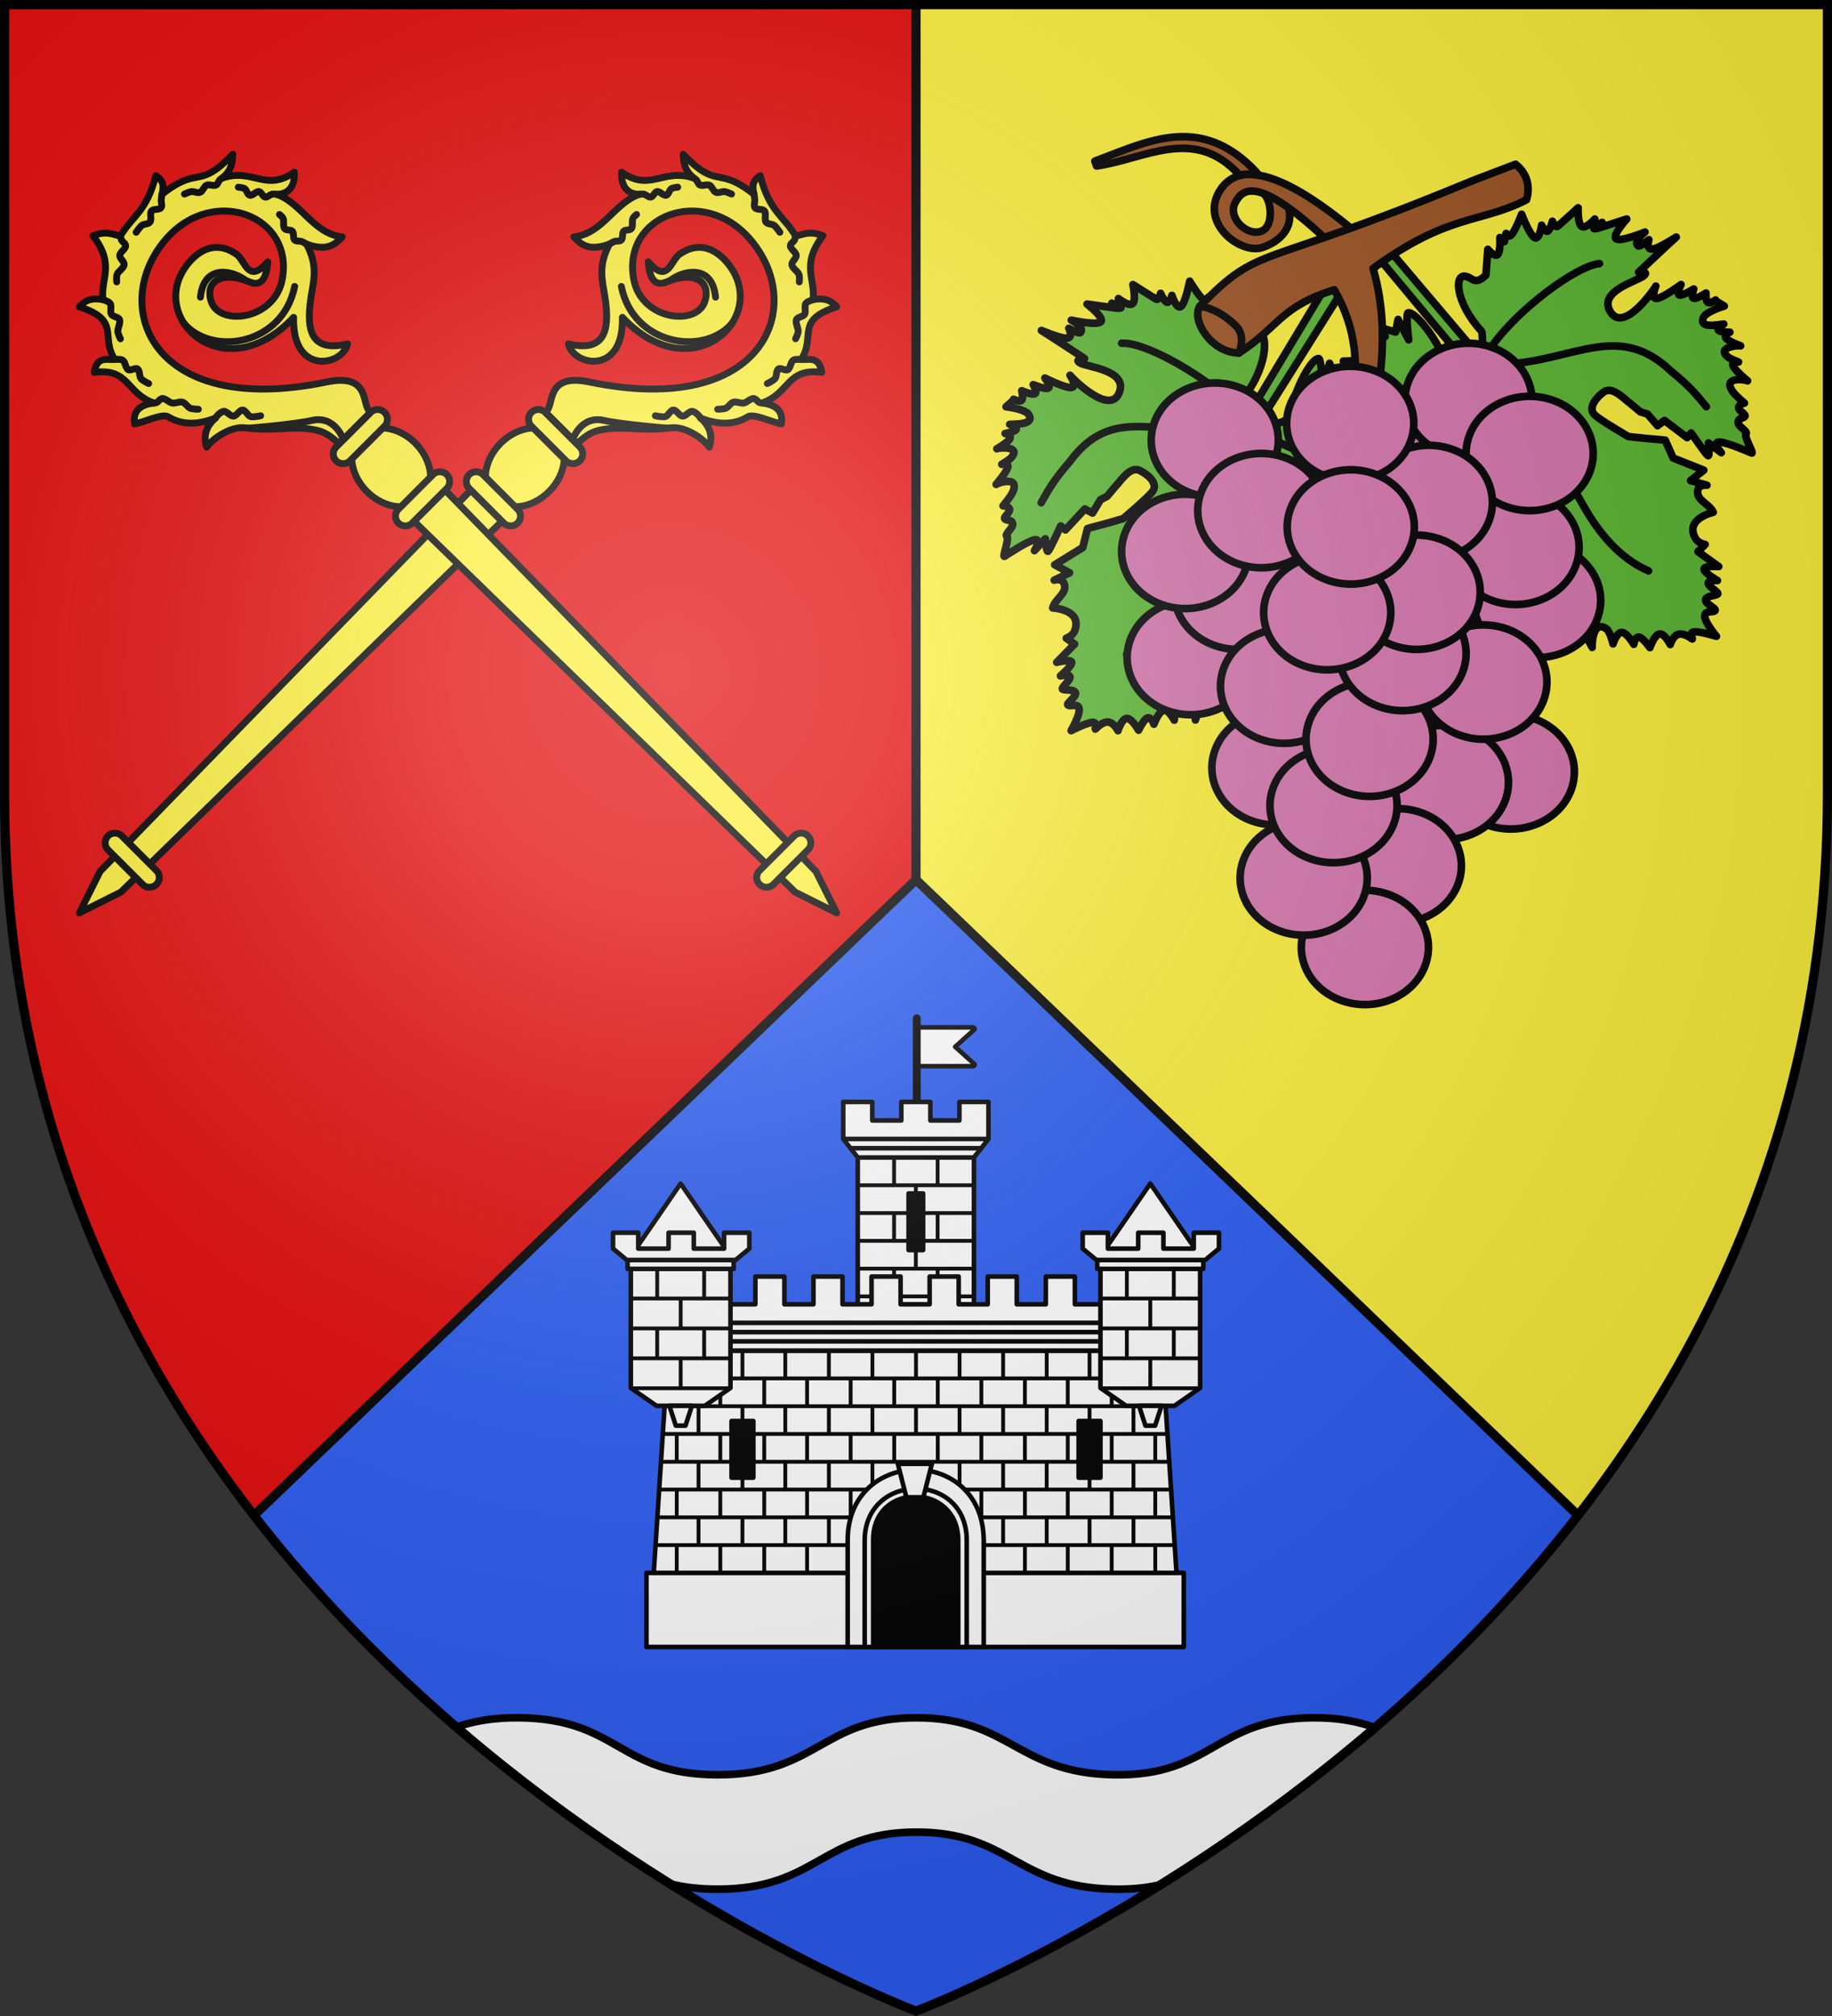 <svg xmlns="http://www.w3.org/2000/svg" xmlns:xlink="http://www.w3.org/1999/xlink" width="600" height="660" viewBox="-300 -300 600 660"><rect x="-300" y="-300" width="600" height="660" fill="#333333" stroke="none"/><radialGradient id="e" cx="-80" cy="-80" r="405" gradientUnits="userSpaceOnUse"><stop offset="0" stop-color="#fff" stop-opacity=".31"/><stop offset=".19" stop-color="#fff" stop-opacity=".25"/><stop offset=".6" stop-color="#6b6b6b" stop-opacity=".125"/><stop offset="1" stop-opacity=".125"/></radialGradient><path fill="#fcef3c" d="M-298.5-298.5h597V-40C298.5 246.31 0 358.5 0 358.5S-298.5 246.31-298.5-40z"/><path fill="#e20909" d="M-298.5-298.5H0v657S-298.5 246.31-298.5-40z"/><path fill="#2b5df2" d="m0-12-216.875 208.156C-128.497 310.228 0 358.5 0 358.5s128.497-48.272 216.875-162.344z"/><path fill="#fff" fill-rule="evenodd" stroke="#000" stroke-width="2.5" d="M-129.89 262.363c-8.685-.102-15.238 1.169-20.749 3.08 24.047 20.712 48.116 37.668 69.762 51.196 4.36 1.135 9.48 1.848 15.877 1.851 32.625.018 34.003-18.65 65-18.687s32.9 18.169 65 18.687c6.144.1 11.14-.518 15.436-1.578 21.694-13.53 45.844-30.51 69.982-51.277-5.404-1.994-11.837-3.342-20.527-3.272-31.97.26-32.87 19.175-64.938 18.657S30.965 262.327 0 262.363s-32.362 18.674-64.953 18.657-32.248-18.27-64.938-18.657z"/><g stroke="#000" stroke-linecap="round" stroke-linejoin="round" stroke-width="2.486"><path fill="#5ab532" fill-rule="evenodd" d="M159.498 74.153s-.163-9.238-.444-9.541c-8.75-9.46-9.14-19.338-4.888-17.835 1.828.434 2.783 2.913 6.258-.512l.63-8.36s2.21 2.664 3.19 1.704c.981-.96.733-5.546.733-5.546l1.44 1.346.58-2.692s.657 1.778 1.921.222 3.133-6.448 3.133-6.448 2.58 6.718 4.207 7.607 2.3-4.051 2.3-4.051 1.07 2.26 1.95 1.939c.879-.322 1.566-3.224 1.566-3.224s1.007 2.186 1.696 1.642 6.676-6.016 6.676-6.016-.216 5.138 1.144 6.052 4.294-2.397 4.294-2.397-1.003 2.282-.407 2.556c.596.275 2.79-1.457 2.79-1.457s-6.44 3.595.545 1.309 7.457-2.41 7.457-2.41-4.919 5.373-3.432 6.435 9.378-2.188 9.378-2.188-4.065 3.086-2.219 4.484c.564.427 3.48-2.002 3.48-2.002s-1.044 3.246 1.17 3.05c2.213-.194 8.715-4.645 7.682-3.83-1.032.816-12.193 11.365-12.193 11.365s3.669-.446 1.613 1.21c-2.195 1.769-14.76 4.922-10.865 11.558 4.359 7.427 14.62-7.587 14.854-8.249 0 0-1.789 4.144.264 4.014s7.945-4.534 7.945-4.534-1.575 3.045-.542 3.409 4.675-1.952 4.675-1.952-1.028 2.674-.026 3c1.001.328 4.032-1.692 4.032-1.692s-.203 2.458.572 3.026 2.528-.754 2.528-.754l-.173.136 3.019 1.84s-5.507 1.597-6.72 3.548c-1.731 3.756 3.87 2.643 6.54 2.306 0 0-2.491 1.47-1.685 2.075.807.605 3.67.58 3.67.58s-2.09.843-1.213 1.951 4.722 2.482 4.722 2.482c-.61-.293-8.184.445-4.05 3.693.777.61 3.363 1.568 3.363 1.568s-2.456-.173-1.721 1.359c.734 1.531 4.659 4.766 4.659 4.766-.412-.364-8.235-1.608-4.902 3.373.976 1.457 3.898 3.877 3.898 3.877s-1.905.386-1.893 1.495 2.8 2.26 1.94 2.939-2.227.516-2.11 1.914c.115 1.399 3.308 2.853 2.574 3.68-.734.828 2.72 6.545 1.869 6.224s-8.09-3.549-10.568-3.58c-2.478-.03.654 3.459.654 3.459l-4.16-3.174s.472 4.595-.207 4.138c-.68-.457-5.449-7.372-5.449-7.372l-1.295 1.52-7.387-5.594-2.255 1.716-3.283-3.802-2.318-.717-3.165-2.654c-1.886-1.278-5.852-5.883-8.746-3.81-2.362 1.69-5.254 5.12-3.032 7.378 1.653 1.68 11.051 7.13 11.051 7.13l5.355.568 6.627.59 2.606 5.832 9.957 3.94-4.303 3.396 5.329 1.506s-2.722-.439-3.008 1.878c-.391 3.165 3.82 4.124 5.068 6.927-3.067.8-8.83 3.259-5.793 8.489.979 1.685 3.145 1.988 3.145 1.988l-2.328 2.334 6.752 4.853s-4.687-.336-4.793.803 4.369 3.754 4.369 3.754-3.011-.231-3 .877 3.735 3.013 3.047 3.557c-.689.543-3.69.491-3.905 1.84s3.906 2.878 3.045 3.557c-.86.68-3.427-.212-3.307 1.865s3.79 6.447 3.79 6.447-5.306-1.648-7.295-1.444.02 2.717-.66 2.26-2.665-1.932-4.432-1.469c-1.767.464-2.636 3.323-2.636 3.323s-1.859-3.686-3.517-3.433-3.116 4.447-3.116 4.447-2.205-3.164-3.517-3.433-1.73 2.36-1.73 2.36-2.21-3.844-3.898-3.878c-1.688-.033-2.853 3.743-2.853 3.743s-.909-4.066-2.222-4.952c-4.615-3.114-4.673 5.997-4.583 6.102 0 0-3.235-6.388-4.76-7.916s-.432 2.949-1.34 1.804c-.91-1.146-1.673-5.864-2.295-6.385-4.086-3.423-5.715 6.012-5.577 6.174 0 0-8.104-5.313-9.687-6.236s-2.283 2.051-2.283 2.051-.02-3.897-.817-4.322c-.798-.426-2.681 3.606-2.374 2.618.308-.988-1.954-7.65-2.264-8.77l-2.176-4.875 3.585-6.83-3.827-9.8c.472-3.989 1.134-10.714-2.432-11.262-8.743-1.344-9.035 7.972-4.367 13.382l1.718 7.106-1.449 4.372s.114-.089-.336 1.323c-.45 1.41-1.465 4.322-1.465 4.322s-2.846-1.976-3.027-.84c-.18 1.137-.673 6.12-1.774 7.361-1.1 1.242-2.32-3.383-2.628-2.395s-2.445 5.904-2.445 5.904-1.325-4.915-2.683-1.111-3.56 6.287-3.56 6.287.11-3.999-.762-5.607c-.873-1.609-2.728-.827-2.728-.827s.79-3.542-.346-4.446c-1.135-.904-4.195.828-4.195.828s1.156-3.955.044-5.002c-1.113-1.046-4.64 2.669-4.495.816.145-1.852 2.239-5.555.406-7.274-1.834-1.72-8.427.94-7.739.397.689-.544 1.16-1.847.878-2.68-.28-.834-2.691-.111-2.003-.655.689-.543 2.918-1.31 2.582-2.038-.335-.729-3.924-.876-3.924-.876s3.445-2.968 1.703-4.076c-1.743-1.108-8.673-.357-8.673-.357s2.926-3.49 3.08-5.163-3.154-.987-2.465-1.53l2.41-1.903s-3.11-1.271-1.777-2.074c3.228.484 19.141-5.49 15.714-9.698-2.89-3.548-17.636 6.106-16.803 7.08 0 0 2.71-1.89.915-1.964s-12.623 1.768-12.623 1.768 6.238-4.676 7.71-6.831-2.51-1.247-1.822-1.79c.688-.544 4.31-1.789 4.258-3.114-.053-1.324-4.468-2.185-4.468-2.185l5.617-2.2s-5.619-2.518-4.414-3.469c1.205-.95 6.773-1.187 8.227-2.52 1.454-1.335-3.616-1.865-2.41-2.816 1.204-.951 4.892-2.372 4.892-2.372s-7.767-1.32-6.217-2.543 7.392-4.843 7.392-4.843-2.392-.098-1.703-.642c.688-.543 4.33-1.68 4.33-1.68l-3.308-2.853s5.101.168 6.85-1.434c3.684-3.372-2.974-6.841-2.974-6.841l6.362.69 3.38-.433-1.216-2.766 4.604 1.333.805-4.113 3.45 6.655s-1.064-8.629-.188-8.804c2.257-.45 9.13 8.037 11.92 15.497 1.967 5.255 8.704 2.861 8.704 2.861L120.61 34.813l3.93-1.929z" transform="matrix(1.006 0 0 1.006 25.263 -256.504)"/><path fill="none" d="M158.895 75.289c-5.855 5.801-11.858 12.724-16.144 13.139-15.907 4.352-27.313 11.36-29.517 13.063m45.661-26.202c6.197-13.765 29.968-31.884 38.49-32.748m-38.49 32.748c27.775 1.793 42.893-15.82 61.884 2.336 6.017 4.822 8.687 8.141 11.397 11.479m-19.446 53.153.636.286c-9.52-4.126-16.188-12.436-20.983-20.843-9.66-16.937-20.287-32.163-33.488-46.411-3.923 27.161-21.308 32.663-22.882 43.658-1.504 10.506-.71 21.18 1.982 28.362" transform="matrix(1.006 0 0 1.006 25.263 -256.504)"/><path fill="#5ab532" fill-rule="evenodd" d="M83.318 91.456s-.13-7.566.094-7.914c6.974-10.835 5.644-20.63 1.717-18.412-1.725.745-2.235 3.352-6.252.582l-2.072-8.123s-1.714 3.007-2.846 2.232c-1.133-.776-1.684-5.334-1.684-5.334l-1.186 1.575-1.038-2.55s-.338 1.865-1.853.552c-1.515-1.314-4.205-5.806-4.205-5.806s-1.375 7.064-2.823 8.222-2.969-3.59-2.969-3.59-.661 2.411-1.582 2.247c-.922-.163-2.103-2.902-2.103-2.902s-.612 2.327-1.384 1.911-7.62-4.765-7.62-4.765 1.105 5.023-.075 6.158-4.646-1.614-4.646-1.614 1.384 2.073.845 2.447c-.54.374-3.001-.951-3.001-.951s6.968 2.422-.309 1.383c-7.277-1.038-7.762-1.078-7.762-1.078s5.777 4.438 4.497 5.742c-1.279 1.303-9.615-.526-9.615-.526s4.54 2.332 2.963 4.03c-.481.518-3.773-1.367-3.773-1.367s1.59 3.015-.623 3.207-9.39-3.061-8.231-2.438c1.158.624 13.981 9.075 13.981 9.075s-3.69.198-1.378 1.472c2.468 1.36 15.39 2.284 12.707 9.495-3.003 8.071-15.716-4.933-16.06-5.544 0 0 2.48 3.77.437 3.999-2.044.228-8.613-3.086-8.613-3.086s2.08 2.725 1.126 3.263-4.943-1.11-4.943-1.11 1.477 2.454.547 2.95-4.264-.967-4.264-.967.626 2.386-.038 3.08c-.665.693-2.62-.304-2.62-.304l.192.104-2.652 2.336s5.7.617 7.234 2.328c2.356 3.397-3.353 3.274-6.041 3.406 0 0 2.709 1.015 2.02 1.75-.69.737-3.514 1.209-3.514 1.209s2.205.467 1.534 1.711c-.672 1.244-4.22 3.264-4.22 3.264.55-.394 8.137-.983 4.63 2.934-.659.735-3.04 2.128-3.04 2.128s2.39-.596 1.932 1.04c-.458 1.635-3.761 5.502-3.761 5.502.342-.43 7.83-3.013 5.412 2.47-.707 1.605-3.165 4.496-3.165 4.496s1.943.05 2.124 1.143c.181 1.094-2.366 2.712-1.4 3.231.966.52 2.283.122 2.411 1.52.129 1.397-2.763 3.383-1.896 4.07.866.688-1.543 6.919-.76 6.455s7.35-4.9 9.785-5.36c2.436-.461-.043 3.518-.043 3.518l3.546-3.847s.332 4.606.923 4.038c.59-.568 4.085-8.206 4.085-8.206l1.54 1.271 6.303-6.79 2.518 1.298 2.573-4.315 2.159-1.108 2.656-3.163c1.635-1.587 4.741-6.81 7.951-5.272 2.62 1.255 6.064 4.131 4.268 6.74-1.337 1.942-9.646 8.941-9.646 8.941l-5.174 1.49-6.424 1.731-1.555 6.196-9.121 5.608 4.828 2.599-4.987 2.408s2.604-.905 3.289 1.327c.934 3.049-3.047 4.725-3.788 7.702 3.158.254 9.261 1.676 7.179 7.354-.672 1.83-2.752 2.503-2.752 2.503l2.698 1.895-5.808 5.952s4.558-1.145 4.86-.041c.303 1.103-3.65 4.455-3.65 4.455s2.925-.75 3.106.343c.18 1.094-3.155 3.616-2.382 4.031.772.416 3.72-.156 4.165 1.135.446 1.292-3.348 3.512-2.382 4.031.966.52 3.339-.804 3.58 1.263.243 2.068-2.612 7.007-2.612 7.007s4.94-2.544 6.933-2.689c1.995-.144.453 2.68 1.044 2.111s2.288-2.365 4.109-2.216c1.82.15 3.173 2.815 3.173 2.815s1.19-3.953 2.867-3.991 3.84 3.838 3.84 3.838 1.623-3.5 2.868-3.992c1.246-.492 2.114 2.023 2.114 2.023s1.509-4.169 3.165-4.495 3.46 3.19 3.46 3.19.189-4.161 1.328-5.262c4.004-3.868 5.643 5.095 5.573 5.213 0 0 2.077-6.852 3.313-8.622s.938 2.83 1.634 1.543c.696-1.285.628-6.064 1.15-6.686 3.43-4.08 6.673 4.929 6.564 5.112 0 0 7.059-6.639 8.458-7.823s2.605 1.623 2.605 1.623-.658-3.84.053-4.399c.712-.558 3.267 3.087 2.793 2.167-.475-.92.596-7.872.707-9.03l1.295-5.179-4.715-6.103 2.067-10.317c-1.158-3.845-2.978-10.353.44-11.512 8.375-2.842 10.281 6.282 6.624 12.42l-.458 7.296 2.185 4.055s-.127-.068.561 1.244c.689 1.311 2.193 4.001 2.193 4.001s2.46-2.44 2.836-1.352 1.725 5.91 3.025 6.942c1.3 1.031 1.698-3.736 2.173-2.816.474.92 3.432 5.39 3.432 5.39s.451-5.07 2.45-1.56c1.997 3.51 4.596 5.573 4.596 5.573s-.802-3.918-.222-5.654 2.543-1.288 2.543-1.288-1.393-3.35-.432-4.439c.961-1.087 4.276.088 4.276.088s-1.826-3.695-.912-4.919 5.032 1.823 4.568.023c-.464-1.799-3.17-5.081-1.663-7.093s8.463-.537 7.69-.953-1.462-1.617-1.33-2.487 2.631-.577 1.859-.992c-.773-.416-3.1-.783-2.897-1.56.204-.775 3.713-1.543 3.713-1.543s-3.908-2.325-2.385-3.719 8.479-1.857 8.479-1.857-3.487-2.928-3.93-4.55c-.441-1.621 2.935-1.52 2.163-1.935l-2.704-1.455s2.84-1.792 1.39-2.352c-3.095 1.038-19.804-2.082-17.16-6.822 2.23-3.996 18.429 2.952 17.777 4.055 0 0-2.996-1.391-1.242-1.775 1.754-.385 12.738-.45 12.738-.45s-6.955-3.522-8.779-5.39c-1.823-1.866 2.256-1.663 1.484-2.079-.773-.416-4.556-1.013-4.734-2.326s4.02-2.928 4.02-2.928l-5.914-1.19s5.097-3.457 3.745-4.184-6.876.007-8.54-1.054c-1.664-1.062 3.238-2.464 1.886-3.192s-5.23-1.486-5.23-1.486 7.419-2.649 5.68-3.584c-1.737-.935-8.12-3.485-8.12-3.485s2.338-.513 1.566-.928c-.773-.416-4.557-.903-4.557-.903l2.763-3.384s-4.995 1.051-6.995-.222c-4.214-2.682 1.74-7.254 1.74-7.254l-6.144 1.784-3.404.16.716-2.934-4.302 2.112-1.507-3.91-2.242 7.152s-.45-8.683-1.344-8.703c-2.3-.05-7.595 9.5-9.048 17.332-1.024 5.516-10.349 3.729-10.349 3.729l29.54-46.975-5.307-1.765z" transform="matrix(1.006 0 0 1.006 25.263 -256.504)"/><path fill="none" d="M84.374 95.22c6.774 4.697 14.936 9.281 19.23 8.946 16.42 1.523 28.87 6.445 31.336 7.739M84.374 95.22c-8.493-12.48-34-27.385-42.543-26.756M84.374 95.22c-27.042 6.59-43.94-9.322-59.49 11.857-5.088 5.793-7.14 9.526-9.23 13.283m28.38 48.97-.576.39c8.658-5.715 13.782-15.057 17.045-24.17 6.572-18.356 13.344-34.005 23.87-50.33 8.58 26.068 27.706 27.277 31.165 37.832 3.305 10.085 4.378 20.734 2.973 28.275" transform="matrix(1.006 0 0 1.006 25.263 -256.504)"/></g><g stroke="#000" stroke-linecap="round" stroke-linejoin="round" stroke-width="2.486"><g fill="#9d5324"><path d="M116.448 31.009C98.557 16.23 81 7.229 73.804 18.789c-6.658 10.694 6.845 20.84 13.811 18.526 5.83-1.937 10.338-6.56 8.553-12.94-2.556-1.776-5.054-3.448-8.52-4.79 2.866 1.195 4.158 10.95-.483 12.468-4.804 1.57-10.976-4.626-8.319-9.43 2.325-4.203 6.993-9.69 31.903 14.26z" transform="matrix(1.006 0 0 1.006 25.263 -256.504)"/><path d="M62.166 1.248c-9.76-.104-19.396 4.346-29.055 7.955l.573 1.574C49.373 8.554 65.346-2.395 79.969 13.5l.365.25c1.893-.466 3.994-.41 6.275.096-.315-.356-1.347-1.524-1.373-1.551-7.811-8.128-15.479-10.966-23.07-11.047" transform="matrix(1.006 0 0 1.006 25.263 -256.504)"/><path fill-rule="evenodd" d="M123.69 44.12c7.378 25.463-.438 48.952-4.433 72.938l-14.828 14.6c8.772-31.22 21.547-54.63 6.632-80.584-17.655 5.516-17.966 12.044-31.023 20.57-9.036-.112-15.554-10.601-12.784-15.197 20.32-20.665 17.32-11.29 86.978-40.138 3.861-1.599 10.173-3.885 15.833-6.096 3.953 3.074 4.791 7.454 3.555 11.574-15.18 7.767-25.208 4.317-49.93 22.333" transform="matrix(1.006 0 0 1.006 25.263 -256.504)"/></g><path fill="none" d="M67.254 56.447s5.394.149 11.739 6.31c3.514 3.418 1.045 8.887 1.045 8.887" transform="matrix(1.006 0 0 1.006 25.263 -256.504)"/></g><g style="fill:#d576ad;fill-rule:evenodd;stroke:#000;stroke-width:2.486;stroke-linecap:round;stroke-linejoin:round"><path d="M157.412 146.423c3.523-9.768 15.186-15.121 26.054-11.958s16.828 13.645 13.314 23.416c-3.514 9.77-15.175 15.141-26.06 11.973s-16.831-13.663-13.308-23.431" transform="matrix(1.006 0 0 1.006 25.263 -256.504)"/><path d="M150.384 129.151c3.523-9.768 15.186-15.12 26.054-11.958s16.828 13.645 13.314 23.416-15.175 15.142-26.06 11.974-16.831-13.663-13.308-23.432M110.537 95.938c3.523-9.768 15.186-15.12 26.054-11.958 10.868 3.163 16.827 13.645 13.314 23.416s-15.175 15.142-26.06 11.974-16.832-13.663-13.308-23.432M52.473 94.257C55.997 84.49 67.66 79.137 78.528 82.3c10.867 3.163 16.827 13.645 13.313 23.416s-15.174 15.142-26.06 11.973c-10.884-3.167-16.83-13.663-13.308-23.43" transform="matrix(1.006 0 0 1.006 25.263 -256.504)"/><path d="M135.058 81.326c3.523-9.768 15.186-15.121 26.054-11.958s16.828 13.645 13.314 23.416c-3.514 9.77-15.175 15.141-26.06 11.973s-16.831-13.663-13.308-23.431" transform="matrix(1.006 0 0 1.006 25.263 -256.504)"/><path d="M154.982 98.597c3.523-9.768 15.186-15.121 26.054-11.958s16.827 13.645 13.314 23.416c-3.514 9.77-15.175 15.141-26.06 11.973s-16.832-13.663-13.308-23.43M44.635 165.021c3.524-9.768 15.187-15.12 26.055-11.958 10.867 3.163 16.827 13.645 13.313 23.416-3.514 9.77-15.174 15.141-26.06 11.973-10.884-3.167-16.831-13.663-13.308-23.43" transform="matrix(1.006 0 0 1.006 25.263 -256.504)"/><path d="M59.961 143.764c3.524-9.768 15.187-15.121 26.054-11.958 10.868 3.163 16.828 13.645 13.314 23.416-3.514 9.77-15.174 15.141-26.06 11.973-10.884-3.168-16.831-13.663-13.308-23.431" transform="matrix(1.006 0 0 1.006 25.263 -256.504)"/><path d="M42.84 130.48c3.523-9.767 15.186-15.12 26.054-11.957s16.828 13.645 13.314 23.416c-3.514 9.77-15.175 15.141-26.06 11.973s-16.831-13.663-13.308-23.431M122.162 114.539c3.524-9.768 15.187-15.121 26.055-11.958s16.827 13.645 13.313 23.416c-3.514 9.77-15.174 15.141-26.06 11.973-10.884-3.168-16.83-13.663-13.308-23.431" transform="matrix(1.006 0 0 1.006 25.263 -256.504)"/><path d="M67.624 117.196c3.523-9.769 15.186-15.122 26.054-11.958s16.828 13.645 13.314 23.415c-3.514 9.771-15.174 15.142-26.06 11.974-10.884-3.168-16.831-13.663-13.308-23.431M96.568 88.836c3.523-9.768 15.186-15.12 26.054-11.958 10.868 3.163 16.827 13.645 13.314 23.416s-15.175 15.142-26.06 11.974-16.832-13.663-13.308-23.432M148.851 202.218c3.524-9.768 15.187-15.121 26.055-11.958s16.827 13.645 13.313 23.416c-3.514 9.77-15.174 15.141-26.06 11.973-10.884-3.167-16.831-13.663-13.308-23.43" transform="matrix(1.006 0 0 1.006 25.263 -256.504)"/><path d="M127.395 205.653c3.523-9.768 15.186-15.121 26.054-11.958s16.828 13.645 13.314 23.416c-3.514 9.77-15.174 15.141-26.06 11.973-10.884-3.168-16.831-13.663-13.308-23.43" transform="matrix(1.006 0 0 1.006 25.263 -256.504)"/><path d="M139.919 172.991c3.523-9.768 15.186-15.121 26.054-11.958s16.827 13.645 13.314 23.416c-3.514 9.77-15.175 15.141-26.06 11.973s-16.832-13.663-13.308-23.43M72.222 200.89c3.523-9.767 15.186-15.12 26.054-11.957s16.828 13.645 13.314 23.416c-3.514 9.77-15.175 15.141-26.06 11.973S68.7 210.66 72.222 200.891" transform="matrix(1.006 0 0 1.006 25.263 -256.504)"/><path d="M75.024 174.32c3.524-9.768 15.187-15.12 26.054-11.958 10.868 3.163 16.828 13.645 13.314 23.416s-15.174 15.142-26.06 11.974c-10.884-3.168-16.831-13.663-13.308-23.432M112.07 232.775c3.522-9.768 15.186-15.121 26.053-11.958s16.828 13.645 13.314 23.416c-3.514 9.77-15.174 15.14-26.06 11.973-10.884-3.168-16.831-13.663-13.308-23.431" transform="matrix(1.006 0 0 1.006 25.263 -256.504)"/><path d="M101.341 259.345c3.523-9.768 15.186-15.121 26.054-11.958s16.828 13.645 13.314 23.416c-3.514 9.77-15.175 15.141-26.06 11.973s-16.831-13.663-13.308-23.43" transform="matrix(1.006 0 0 1.006 25.263 -256.504)"/><path d="M81.418 236.759c3.523-9.769 15.186-15.122 26.054-11.959s16.827 13.646 13.313 23.416c-3.514 9.771-15.174 15.142-26.06 11.974-10.884-3.168-16.83-13.663-13.307-23.431" transform="matrix(1.006 0 0 1.006 25.263 -256.504)"/><path d="M91.139 213.168c3.523-9.768 15.186-15.12 26.054-11.958s16.828 13.645 13.314 23.416-15.175 15.142-26.06 11.974-16.831-13.663-13.308-23.432" transform="matrix(1.006 0 0 1.006 25.263 -256.504)"/><path d="M102.874 191.592c3.523-9.768 15.186-15.121 26.054-11.958s16.828 13.645 13.314 23.416c-3.514 9.77-15.175 15.141-26.06 11.973s-16.832-13.663-13.308-23.431" transform="matrix(1.006 0 0 1.006 25.263 -256.504)"/><path d="M126.893 187.118c-10.865-3.171-16.815-13.658-13.291-23.426 3.523-9.768 15.186-15.121 26.054-11.958s16.828 13.645 13.314 23.416c-3.514 9.77-15.172 15.133-26.043 11.978" transform="matrix(1.006 0 0 1.006 25.263 -256.504)"/><path d="M118.2 143.764c3.523-9.768 15.186-15.121 26.054-11.958s16.828 13.645 13.314 23.416c-3.514 9.77-15.175 15.141-26.06 11.973s-16.832-13.663-13.308-23.431" transform="matrix(1.006 0 0 1.006 25.263 -256.504)"/><path d="M89.08 150.407c3.524-9.769 15.187-15.122 26.055-11.959s16.827 13.646 13.313 23.416c-3.514 9.771-15.174 15.142-26.06 11.974-10.884-3.168-16.831-13.663-13.308-23.431" transform="matrix(1.006 0 0 1.006 25.263 -256.504)"/><path d="M96.743 122.509c3.524-9.768 15.187-15.121 26.054-11.958s16.828 13.645 13.314 23.416c-3.514 9.77-15.174 15.141-26.06 11.973-10.884-3.168-16.831-13.663-13.308-23.431" transform="matrix(1.006 0 0 1.006 25.263 -256.504)"/></g><g stroke-width="1.001" transform="matrix(.999 0 0 .999 0 5.177)"><path fill="#fff" stroke="#000" stroke-linejoin="round" stroke-width="1.501" d="M1.28 31.199h17.458c.275 0 .497.274.497.614l-6.396 5.748 6.396 5.748c0 .34-.222.615-.497.615H1.28c-.276 0-.498-.274-.498-.615V31.814c0-.341.222-.615.498-.615zM.214 27.688h.07c.275 0 .498.276.498.615v35.63c0 .339-.223.614-.498.614h-.07c-.275 0-.498-.275-.498-.615v-35.63c0-.339.223-.614.498-.614z"/><path fill="#fff" fill-rule="evenodd" stroke="#000" stroke-linejoin="round" stroke-width="1.501" d="M-19.094 73.835h38.087v48.382h-38.087z"/><path fill="#fff" fill-rule="evenodd" stroke="#000" stroke-linejoin="round" stroke-width="1.501" d="m-23.855 67.765 4.76 6.07h38.088l4.761-6.07zM-23.855 67.765v-12.14h9.522v6.07h9.521v-6.07H4.71v6.07h9.522v-6.07h9.522v12.14z"/><path fill="none" stroke="#000" stroke-linejoin="round" stroke-width="1.501" d="M-21.586 70.8h42.96"/><path fill="none" stroke="#000" stroke-width="1.251" d="M-.05 82.94v9.105m0 18.21v-9.105m-7.142 9.104v9.105m0-27.314v9.105m0-18.21v-9.105m14.283 36.42v9.104m0-27.314v9.105m0-27.315v9.105m11.902 36.42H-19.15m38.143-9.105H-19.15m38.143-9.105h-38.157m38.157-9.105h-37.88m37.88-9.105h-37.88"/><path fill-rule="evenodd" stroke="#000" stroke-linejoin="round" stroke-width="1.501" d="M-2.431 85.62H2.33v18.565h-4.761z"/><path fill="#fff" fill-rule="evenodd" stroke="#000" stroke-linejoin="round" stroke-width="1.501" d="m-81.225 137.13-4.761 72.84h-2.38v24.28H87.788v-24.28h-2.38l-4.76-72.84H-38.378z"/><path fill="none" stroke="#000" stroke-width="1.251" d="M82.684 164.445h-165.47zm1.061 18.21H-83.846zm.474 9.105H-84.32zm.623 9.105H-84.943zm-35.09-54.478v8.838zm7.142 9.208v9.002zm0 18.107v8.822zm0 27.032v-8.822zm-7.142.283v8.688zm-14.045-18.514v9.105zm-14.283-27.211v-9.208zm7.142 0v9.002zm0 36.316v9.105zm-7.142-9.105v9.105zm-7.141-45.524v9.105zM7.14 182.503v9.105zm-35.707 18.21v-9.105zm-14.283-63.734v9.105zm-14.045 9.408v-9.105zm-7.26-.152v9.208zm7.26 9.36v9.002zm-7.26 8.85v9.105zm0 18.21v9.105zm0 18.21v9.105zm-7.142-63.735v9.105zm0 18.313v9.002zm0 18.107v9.105zm0 18.21v9.105zm-10.12-45.525H81.416zm-.697 9.105H82.012zm-1.179 18.21H83.191zm33.54-27.163v9.208zm-7.142 27.315v9.105zm0 27.315v-9.105zm7.142-27.315v-9.105zm0 18.21v-9.105zm0 9.105v9.105zm14.044-45.725v-9.208zm-7.141 0v9.002zm0 18.107v9.104zm0 27.314v-9.105zm7.141-27.314v-9.105zm0 18.21v-9.106zm0 18.21v-9.106zm7.142-72.84v9.105zm7.141 9.105v9.208zm-7.141 9.208v9.002zm0 18.107v9.104zm7.141 0v-9.105zm0 9.104v9.105zm0 27.315v-9.105zm7.142-63.734v-9.105zm7.141 0v9.208zm-7.141 9.208v9.002zm0 18.107v9.104zm0 18.21v9.104zm7.141-27.315v9.105zm0 27.314v-9.105zm0 9.105v9.105zM0 136.98v9.105zm7.141 9.105v9.208zM0 155.292v9.002zm0 18.107v9.104zm0 18.21v9.104zm7.141-27.315v9.105zm0 36.42v9.104zm7.142-45.422v9.002zm0 18.107v9.104zm0 18.21v9.104zm7.141-27.315v9.105zm0 45.524v-9.105zm7.142-72.84v9.106zm7.141 9.106v9.208zm-7.141 27.315v9.104zm7.141-9.105v9.105zm0 45.524v-9.105zm7.142-63.734v-9.105zm0 18.21v-9.002zm0 9.105v9.104zm0 27.314v-9.105zm6.903-27.011v-9.105zm0 18.21v-9.105zm7.142-45.828v-8.802zm7.26 9.36v-9.209zm0 18.106v-9.105zm0 18.21v-9.105zm0 17.793v-8.688zm7.142-72.423v9.105zm7.141 18.313v-9.208zm-7.141 9.002v-9.002zm0 9.105v8.955zm0 18.21v8.978zm7.141-27.315v9.105zm0 27.315v-9.105zm0 18.21v-9.105zm-156.874-63.735v9.208zm0 18.21v9.105zm0 18.21v9.105zm0 18.21v9.105zm-7.55 9.105H85.309"/><path fill="#fff" fill-rule="evenodd" stroke="#000" stroke-linejoin="round" stroke-width="1.501" d="M-90.747 112.85h9.522v9.105h9.522v-9.105h9.522v9.105h9.522v-9.105h9.522v9.105h9.521v-9.105h9.522v9.105h9.522v-9.105h9.522v9.105h9.522v-9.105h9.522v9.105h9.522v-9.105h9.522v9.105h9.522v-9.105h9.522v9.105h9.522v-9.105h9.522v9.105h9.522v-9.105h9.522v15.175H-90.747zM-90.747 128.025l9.522 9.105H80.648l9.522-9.105z"/><path fill="none" stroke="#000" stroke-linejoin="round" stroke-width="1.501" d="M-84.344 134.095H83.99m-171.58-3.035H86.864M-85.986 209.97H85.308"/><path fill="#fff" fill-rule="evenodd" stroke="#000" stroke-linejoin="round" stroke-width="1.501" d="M-22.4 234.25v-35.006c-.015-30.375 44.286-31.195 44.61 0v35.006z"/><path fill="#fff" fill-rule="evenodd" stroke="#000" stroke-linejoin="round" stroke-width="1.501" d="M-16.824 234.25v-34.895c-.011-22.474 33.528-22.88 33.456 0v34.895z"/><path fill-rule="evenodd" stroke="#000" stroke-linejoin="round" stroke-width="1.501" d="M-14.036 234.25v-34.895c-.242-19.451 27.941-19.033 27.881 0v34.895z"/><path fill="#fff" fill-rule="evenodd" stroke="#000" stroke-linejoin="round" stroke-width="1.501" d="m-5.95 174.235 2.788 10.962h5.576l2.788-10.962z"/><path id="a" fill-rule="evenodd" stroke="#000" stroke-linejoin="round" stroke-width="1.501" d="M-60.465 160.196h7.142v18.564h-7.142z"/><use xlink:href="#a" width="600" height="660" stroke="#000" stroke-linejoin="round" stroke-width="1.728" transform="translate(113.788)"/><g id="c" stroke="#000" stroke-width="1.001"><path fill="#fff" stroke-linejoin="round" stroke-width="1.501" d="M60.47 110.346v39.02l8.432 5.852h15.81l8.431-5.853v-39.02z"/><path fill="#fff" stroke-linejoin="round" stroke-width="1.501" d="M59.416 107.42h34.781v2.926h-34.78zM62.051 103.842l14.756-21.46 14.755 21.46 3.69 1.787h-36.89zM75.226 161.722l-2.108-6.504h7.378l-2.108 6.504z"/><path fill="none" stroke-width="1.251" d="M76.82 139.333v9.81m-7.695-19.62v9.81m7.695-19.62v9.81m-7.695-19.619v9.81m15.39 9.81v9.809m0-29.429v9.81m-24.081 29.755h32.295M60.8 139.66h32.237m-32.44-9.809h32.507m-32.472-9.81h32.695"/><path fill="#fff" stroke-linejoin="round" stroke-width="1.501" d="M54.642 98.489v5.214l4.508 3.727h35.667l4.508-3.727V98.49H91.06v5.214h-9.944V98.49H72.85v5.214h-9.944V98.49z"/></g><use xlink:href="#c" width="100%" height="100%" transform="translate(-153.967)"/></g><use xlink:href="#d" width="100%" height="100%" transform="matrix(-1 0 0 1 -300 0)"/><g id="d" stroke="#000" stroke-linecap="round" stroke-linejoin="round" stroke-width="2.426"><path fill="#fcef3c" d="M-106.484-273.774c-1.987-3.405 10.41-9.26-3.727-18.528-52.918-34.693-35.401-73.694-4.152-75.736 25.23-1.648 37.674 26.347 18.545 39.194-11.598 7.79-26.515-3.302-23.376-11.728 3.468-7.726 10.854-5.442 14.69 3.999 1.687 4.153 4.95 3.638 9.62-.383-10.6.81-5.288-5.894-5.919-9.596-1.664-9.768-10.036-10.755-16.247-9.59-22.073 4.142-20.351 40.568 14.768 39.496-14.904 14.037-.23 24.352 6.844 20.111-11.167-6.904-7.133-13.57 2.006-20.407 5.092-3.809 10.025-6.061 12.653-14.755 3.36 7.244 7.248 7.16 10.693 7.107-6.423-8.023-1.656-18.716-5.771-27.022 2.63 2.714 6.358 2.992 9.973-1.068-12.223-2.133-9.21-11.457-19.497-16.553 4.302.471 6.476-1.383 8.614-3.278-4.808.108-7.833-.268-10.014-.91-5.883-1.731-5.628-5.404-17.674-6.789 2.006-1.29 3.99-2.6 3.09-6.201-11.206 6.713-15.946 4.192-23.864 6.21-1.69-2.325-1.917-4.746-6.773-6.866-1.714 12.917-8.892 12.503-13.473 18.425-2.717-4.021-5.206-4.177-7.685-4.135 7.134 13.92-2.212 12.47-4.3 22.016-2.135-1.934-3.535-5.344-8.332-1.934 9.986 7.684 2.662 13.126 7.279 22.581-4.127-3.26-7.494-3.182-10.067.39 3.39 2.203 9.593 4.223 10.171 6.608 1.264 5.208 4.99 9.259 11.478 12.09-4.482-.31-7.595 1.44-9.452 5.078 3.497-.714 11.328.71 14.5 4.864 6.684 8.748 12.479 11.05 17.153 18.332 2.059 3.207 2 6.114 2.308 8.977z" transform="matrix(.656 -.656 .656 .656 70.981 -55.49)"/><path fill="none" d="M-146.93-311.025c1.176-.28 2.457-.239 3.514.239 1.172.53.52 3.033 1.5 3.812.85.676 3.024-.054 3.765.724.74.777-.147 2.645.342 3.59.489.943 2.73 2.345 2.73 2.345m-23.434-29.799c1.157 1.08 1.59.37 2.862.769 1.176.368.999 2.834 1.667 3.782.657.934 2.164 1.334 2.778 2.296.56.877.04 2.527.437 3.49.328.798 1.766 2.278 1.766 2.278m-8.457-33.262s1.673 1.299 1.827 2.2c.184 1.084-1.306 2.658-.996 3.706.278.939 2.335 1.18 2.511 2.149.178.974-1.412 2.178-1.549 3.189-.136 1.006.678 3.207.678 3.207m9.514-32.332s1.065 1.888.85 2.8c-.249 1.046-2.113 1.904-2.393 2.948s1.128 2.346.704 3.362c-.476 1.14-2.658 1.64-3.467 2.633-.508.625-1.093 2.364-1.093 2.364m25.645-25.665s-.52.785-.698 1.2c-.316.74.153 1.964-.437 2.563-.829.841-2.95.151-3.848.928-.876.757-.352 2.695-1.256 3.42-1.021.82-3.086.123-4.268.703-.697.342-1.875 1.743-1.875 1.743m33.156-10.567s-1.163.85-1.625 1.254c-.599.522-1.098 1.697-1.874 1.852-1.154.23-2.132-1.694-3.291-1.54-1.15.154-1.965 2.202-3.114 2.375-.987.15-1.914-1.067-2.87-1.204-.912-.131-3.145.302-3.145.302m34.993 7.938s-.663-.161-1.068-.148c-.623.02-1.49.548-2.073.4-1.083-.277-1.54-2.036-2.59-2.384-.888-.294-2.4.543-3.266.206-.946-.368-1.327-1.849-2.116-2.437-.589-.44-2.273-1.054-2.273-1.054m22.91 23.038s-.613-.823-1.015-1.098c-.654-.449-2.055-.4-2.51-1.027-.51-.7.34-2.227-.163-2.932-.584-.818-2.727-.513-3.23-1.382-.427-.74.553-2.095.373-2.938-.145-.676-1.217-1.938-1.217-1.938m2.84 31.23s-.317-1.297-.56-1.82c-.328-.708-1.412-1.391-1.4-2.192.014-.883 1.562-1.81 1.624-2.697.063-.908-1.4-1.731-1.287-2.64.13-1.036 1.855-1.972 2.213-2.983.189-.532.033-1.807.033-1.807m-24.889 8.032c-.51-5.014-5.865-14.916-15.468-7.134m-10.636 2.36c-1.292 15.346 19.253 30.212 36.838 18.477m-26.05 50.326s4.062-8.061-3.056-12.55c-5.386-3.398-17.729-13.857-17.729-13.857" transform="matrix(.656 -.656 .656 .656 70.981 -55.49)"/><g fill="#fcef3c" transform="matrix(0 -.928 .928 0 -303.338 18.469)"><ellipse cx="-226.265" cy="-25.93" rx="12.078" ry="15.529" transform="matrix(-.707 -.707 -.707 .707 0 0)"/><path d="m35.764 291.554 134.503-130.857-10.98-10.98L28.445 284.233l-7.32 14.641z"/><path d="M-234.89 166.623h17.254c1.912 0 3.45 1.54 3.45 3.451s-1.538 3.45-3.45 3.45h-17.254a3.443 3.443 0 0 1-3.45-3.45c0-1.912 1.538-3.45 3.45-3.45m0-180.304h17.254c1.912 0 3.45 1.539 3.45 3.45s-1.538 3.451-3.45 3.451h-17.254a3.443 3.443 0 0 1-3.45-3.45c0-1.912 1.538-3.451 3.45-3.451m0-31.057h17.254c1.912 0 3.45 1.539 3.45 3.45s-1.538 3.451-3.45 3.451h-17.254a3.443 3.443 0 0 1-3.45-3.45c0-1.912 1.538-3.451 3.45-3.451" transform="matrix(-.707 -.707 -.707 .707 0 0)"/></g></g><path fill="none" stroke="#000" stroke-linejoin="round" stroke-width="3" d="M-216.875 196.156 0-12l216.875 208.156M0-12v-286.5"/><path fill="url(#e)" d="M-298.5-298.5h597v258.543C298.5 246.291 0 358.5 0 358.5S-298.5 246.291-298.5-39.957z"/><path fill="none" stroke="#000" stroke-width="3" d="M-298.5-298.5h597v258.503C298.5 246.206 0 358.398 0 358.398S-298.5 246.206-298.5-39.997z"/></svg>